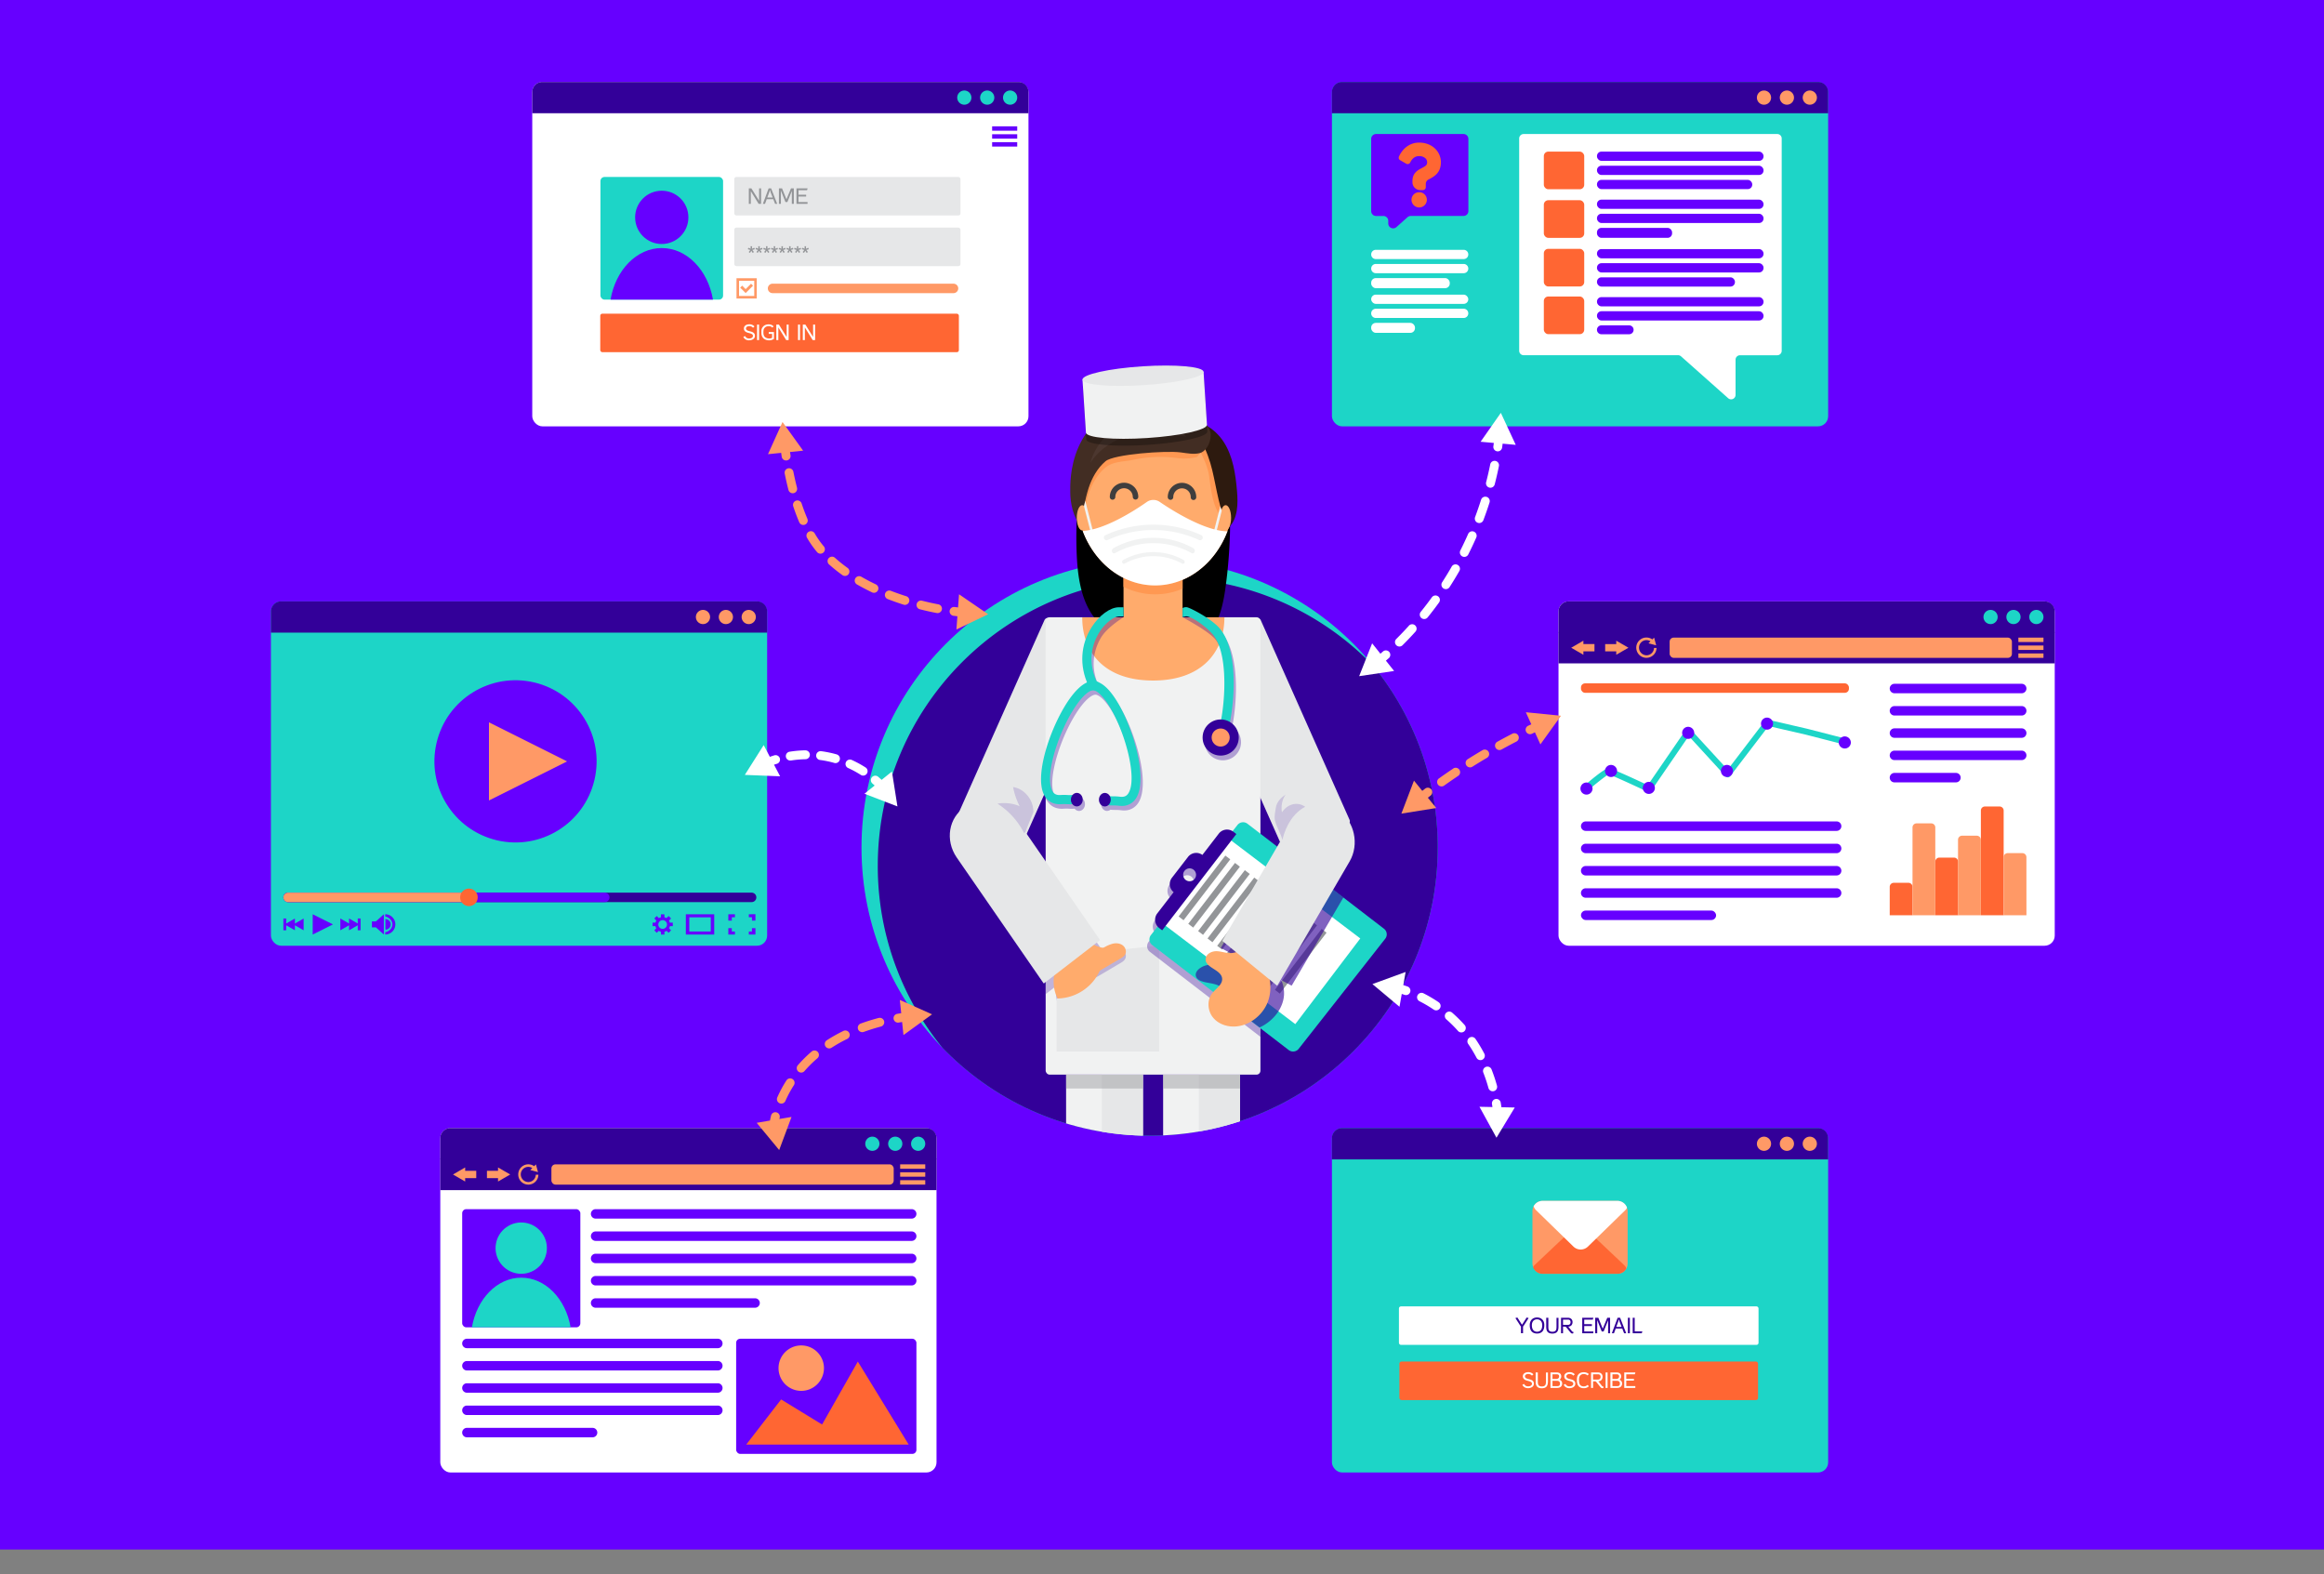 <svg xmlns="http://www.w3.org/2000/svg" xmlns:xlink="http://www.w3.org/1999/xlink" viewBox="0 0 2340 1584.97"><rect x="0" y="0" width="2340" height="1584.97" fill="#808080" stroke="none"/><defs><style>.cls-1{fill:none;}.cls-2{isolation:isolate;}.cls-3{fill:#60f;}.cls-4{fill:#fff;}.cls-15,.cls-17,.cls-18,.cls-19,.cls-20,.cls-5{fill:#309;}.cls-6{fill:#1dd5c7;}.cls-7{fill:#f96;}.cls-8{fill:#f63;}.cls-9{fill:#e6e7e8;}.cls-10{fill:#939598;}.cls-11{clip-path:url(#clip-path);}.cls-12{fill:#f1f2f2;}.cls-13{fill:#bcbec0;}.cls-14{opacity:0.44;}.cls-15{opacity:0.26;}.cls-15,.cls-17,.cls-18,.cls-19,.cls-20,.cls-26{mix-blend-mode:multiply;}.cls-16{fill:#ffab6c;}.cls-17{opacity:0.34;}.cls-18{opacity:0.62;}.cls-19{opacity:0.23;}.cls-20{opacity:0.16;}.cls-21{fill:#ff9852;}.cls-22{fill:#3f3e3e;}.cls-23{fill:#2d1a0f;}.cls-24{fill:#422d23;}.cls-25{fill:#4c372f;}.cls-26{opacity:0.3;}</style><clipPath id="clip-path" transform="translate(0.28 1.13)"><path class="cls-1" d="M1447.37,852.15c0-17.15,178.55-152.79,212.52-288.46,35-139.69-80.24-279.18-485.6-274.13C268,300.85,971.9,626,946.8,652.47a289.15,289.15,0,0,0-79.65,199.68c0,160.22,129.89,290.11,290.11,290.11S1447.37,1012.37,1447.37,852.15Z"/></clipPath></defs><g class="cls-2"><g id="OnlineMedicineConcept"><rect class="cls-3" width="2340" height="1560"/><rect class="cls-4" x="443.32" y="1135.75" width="499.64" height="346.69" rx="10.2"/><path class="cls-5" d="M932.48,1134.62H453.23a10.23,10.23,0,0,0-10.19,10.2v21.29H942.68v-21.29A10.23,10.23,0,0,0,932.48,1134.62Z" transform="translate(0.28 1.13)"/><path class="cls-6" d="M885.22,1150.36a7.14,7.14,0,1,1-7.14-7.13A7.14,7.14,0,0,1,885.22,1150.36Zm15.92-7.13a7.14,7.14,0,1,0,7.14,7.13A7.14,7.14,0,0,0,901.14,1143.23Zm23.06,0a7.14,7.14,0,1,0,7.14,7.13A7.14,7.14,0,0,0,924.2,1143.23Z" transform="translate(0.28 1.13)"/><rect class="cls-5" x="443.32" y="1166.69" width="499.64" height="31.49"/><path class="cls-7" d="M539.19,1181.55a7.59,7.59,0,0,1-7.55,7.36,7.72,7.72,0,0,1-7.55-7.73,7.53,7.53,0,0,1,11.58-6.36l-2,2,7.75,2.08-2.08-7.76-1.79,1.8a10.13,10.13,0,0,0-16,8.29,10.13,10.13,0,0,0,20.26.28Z" transform="translate(0.28 1.13)"/><polygon class="cls-7" points="456.1 1182.43 468.37 1189.51 468.37 1186.11 479.53 1186.11 479.53 1178.75 468.37 1178.75 468.37 1175.35 456.1 1182.43"/><polygon class="cls-7" points="513.73 1182.43 501.46 1175.35 501.46 1178.75 490.3 1178.75 490.3 1186.11 501.46 1186.11 501.46 1189.51 513.73 1182.43"/><rect class="cls-7" x="555.21" y="1172.23" width="344.64" height="20.39" rx="4.08"/><rect class="cls-7" x="906.36" y="1172.23" width="25.26" height="4.44"/><rect class="cls-7" x="906.36" y="1180.21" width="25.26" height="4.44"/><rect class="cls-7" x="906.36" y="1188.18" width="25.26" height="4.44"/><path class="cls-3" d="M917.7,1225.72H599.43a4.77,4.77,0,0,1-4.75-4.76h0a4.77,4.77,0,0,1,4.75-4.75H917.7a4.77,4.77,0,0,1,4.75,4.75h0A4.77,4.77,0,0,1,917.7,1225.72Z" transform="translate(0.28 1.13)"/><path class="cls-3" d="M917.7,1248.16H599.43a4.78,4.78,0,0,1-4.75-4.76h0a4.77,4.77,0,0,1,4.75-4.76H917.7a4.77,4.77,0,0,1,4.75,4.76h0A4.78,4.78,0,0,1,917.7,1248.16Z" transform="translate(0.28 1.13)"/><path class="cls-3" d="M917.7,1270.59H599.43a4.77,4.77,0,0,1-4.75-4.76h0a4.77,4.77,0,0,1,4.75-4.76H917.7a4.77,4.77,0,0,1,4.75,4.76h0A4.77,4.77,0,0,1,917.7,1270.59Z" transform="translate(0.28 1.13)"/><path class="cls-3" d="M917.7,1293H599.43a4.77,4.77,0,0,1-4.75-4.76h0a4.78,4.78,0,0,1,4.75-4.76H917.7a4.78,4.78,0,0,1,4.75,4.76h0A4.77,4.77,0,0,1,917.7,1293Z" transform="translate(0.28 1.13)"/><path class="cls-3" d="M760,1315.45H599.43a4.77,4.77,0,0,1-4.75-4.75h0a4.77,4.77,0,0,1,4.75-4.76H760a4.77,4.77,0,0,1,4.75,4.76h0A4.77,4.77,0,0,1,760,1315.45Z" transform="translate(0.28 1.13)"/><path class="cls-3" d="M722.49,1356.18H469.84a4.77,4.77,0,0,1-4.75-4.76h0a4.77,4.77,0,0,1,4.75-4.76H722.49a4.77,4.77,0,0,1,4.76,4.76h0A4.77,4.77,0,0,1,722.49,1356.18Z" transform="translate(0.28 1.13)"/><path class="cls-3" d="M722.49,1378.61H469.84a4.77,4.77,0,0,1-4.75-4.76h0a4.78,4.78,0,0,1,4.75-4.76H722.49a4.78,4.78,0,0,1,4.76,4.76h0A4.77,4.77,0,0,1,722.49,1378.61Z" transform="translate(0.28 1.13)"/><path class="cls-3" d="M722.49,1401H469.84a4.77,4.77,0,0,1-4.75-4.75h0a4.77,4.77,0,0,1,4.75-4.76H722.49a4.77,4.77,0,0,1,4.76,4.76h0A4.77,4.77,0,0,1,722.49,1401Z" transform="translate(0.28 1.13)"/><path class="cls-3" d="M722.49,1423.48H469.84a4.77,4.77,0,0,1-4.75-4.76h0a4.77,4.77,0,0,1,4.75-4.76H722.49a4.77,4.77,0,0,1,4.76,4.76h0A4.77,4.77,0,0,1,722.49,1423.48Z" transform="translate(0.28 1.13)"/><path class="cls-3" d="M596.38,1445.91H469.84a4.77,4.77,0,0,1-4.75-4.76h0a4.77,4.77,0,0,1,4.75-4.76H596.38a4.77,4.77,0,0,1,4.76,4.76h0A4.77,4.77,0,0,1,596.38,1445.91Z" transform="translate(0.28 1.13)"/><rect class="cls-3" x="465.37" y="1217.34" width="118.97" height="118.97" rx="4.08"/><path class="cls-6" d="M475.28,1335.18h98.58c.14,0,.27,0,.4,0-4.88-28.58-25.26-50-49.69-50s-44.8,21.45-49.68,50C475,1335.14,475.15,1335.18,475.28,1335.18Z" transform="translate(0.28 1.13)"/><circle class="cls-6" cx="524.57" cy="1255.39" r="25.84" transform="translate(-634.74 544.82) rotate(-35.78)"/><rect class="cls-3" x="741.22" y="1347.8" width="181.51" height="115.94" rx="4.08"/><polygon class="cls-8" points="751.36 1454.34 786.5 1408.91 827.75 1434.15 863.73 1370.78 914.93 1454.34 751.36 1454.34"/><path class="cls-7" d="M829.35,1376.27a22.87,22.87,0,1,1-22.87-22.87A22.87,22.87,0,0,1,829.35,1376.27Z" transform="translate(0.28 1.13)"/><rect class="cls-4" x="1569.24" y="605.44" width="499.64" height="346.69" rx="10.2"/><path class="cls-5" d="M2058.4,604.31H1579.16A10.22,10.22,0,0,0,1569,614.5v21.29H2068.6V614.5A10.22,10.22,0,0,0,2058.4,604.31Z" transform="translate(0.28 1.13)"/><path class="cls-6" d="M2011.14,620.05a7.14,7.14,0,1,1-7.14-7.14A7.14,7.14,0,0,1,2011.14,620.05Zm15.92-7.14a7.14,7.14,0,1,0,7.14,7.14A7.14,7.14,0,0,0,2027.06,612.91Zm23.06,0a7.14,7.14,0,1,0,7.14,7.14A7.14,7.14,0,0,0,2050.12,612.91Z" transform="translate(0.28 1.13)"/><rect class="cls-5" x="1569.24" y="636.37" width="499.64" height="31.49"/><path class="cls-7" d="M1665.11,651.23a7.6,7.6,0,0,1-7.55,7.37,7.72,7.72,0,0,1-7.55-7.73,7.56,7.56,0,0,1,7.55-7.55,7.48,7.48,0,0,1,4,1.19l-2,2,7.75,2.07-2.08-7.75-1.79,1.79a10.22,10.22,0,1,0,4.25,8.57Z" transform="translate(0.28 1.13)"/><polygon class="cls-7" points="1582.02 652.12 1594.29 659.2 1594.29 655.79 1605.45 655.79 1605.45 648.43 1594.29 648.43 1594.29 645.03 1582.02 652.12"/><polygon class="cls-7" points="1639.65 652.11 1627.38 645.03 1627.38 648.44 1616.22 648.44 1616.22 655.79 1627.38 655.79 1627.38 659.2 1639.65 652.11"/><rect class="cls-7" x="1681.13" y="641.92" width="344.64" height="20.39" rx="4.08"/><rect class="cls-7" x="2032.28" y="641.92" width="25.26" height="4.44"/><rect class="cls-7" x="2032.28" y="649.89" width="25.26" height="4.44"/><rect class="cls-7" x="2032.28" y="657.87" width="25.26" height="4.44"/><rect class="cls-8" x="1591.86" y="687.98" width="269.8" height="9.52" rx="4.08"/><path class="cls-6" d="M1659.86,796.3a2.89,2.89,0,0,1-1.25-.28c-14.22-6.75-35.19-16.37-39.18-17.49-2.8,1.29-13.33,9.66-21.94,17.05a2.92,2.92,0,0,1-4.2-.38,3.12,3.12,0,0,1,.37-4.31c21.59-18.55,24.54-18.55,25.65-18.55,2.87,0,22.59,9,39.54,17l38.47-56a2.94,2.94,0,0,1,4.61-.34l37.35,40.75,37.6-49.21a2.92,2.92,0,0,1,3-1.09l39.73,9.17,39.8,10.22a3.06,3.06,0,0,1,2.17,3.71,3,3,0,0,1-3.62,2.22l-39.73-10.2-37.82-8.73-38.57,50.48a3,3,0,0,1-2.22,1.17,2.93,2.93,0,0,1-2.3-1l-37.23-40.61L1662.29,795A2.94,2.94,0,0,1,1659.86,796.3Z" transform="translate(0.28 1.13)"/><path class="cls-3" d="M1603.22,793a6.09,6.09,0,1,1-6.08-6.32A6.2,6.2,0,0,1,1603.22,793Z" transform="translate(0.28 1.13)"/><path class="cls-3" d="M1627.94,775.27a6.09,6.09,0,1,1-6.09-6.32A6.21,6.21,0,0,1,1627.94,775.27Z" transform="translate(0.28 1.13)"/><path class="cls-3" d="M1666,792.33a6.08,6.08,0,1,1-6.08-6.32A6.2,6.2,0,0,1,1666,792.33Z" transform="translate(0.28 1.13)"/><path class="cls-3" d="M1705.6,736.91a6.08,6.08,0,1,1-6.08-6.32A6.2,6.2,0,0,1,1705.6,736.91Z" transform="translate(0.28 1.13)"/><path class="cls-3" d="M1744.65,775.27a6.08,6.08,0,1,1-6.08-6.32A6.2,6.2,0,0,1,1744.65,775.27Z" transform="translate(0.28 1.13)"/><path class="cls-3" d="M1785,727.64a6.08,6.08,0,1,1-6.08-6.33A6.2,6.2,0,0,1,1785,727.64Z" transform="translate(0.28 1.13)"/><path class="cls-3" d="M1863.31,746.57a6.09,6.09,0,1,1-6.08-6.32A6.2,6.2,0,0,1,1863.31,746.57Z" transform="translate(0.28 1.13)"/><path class="cls-3" d="M1849,835.38H1596.33a4.78,4.78,0,0,1-4.76-4.76h0a4.78,4.78,0,0,1,4.76-4.76H1849a4.78,4.78,0,0,1,4.76,4.76h0A4.78,4.78,0,0,1,1849,835.38Z" transform="translate(0.28 1.13)"/><path class="cls-3" d="M1849,857.81H1596.33a4.78,4.78,0,0,1-4.76-4.75h0a4.78,4.78,0,0,1,4.76-4.76H1849a4.78,4.78,0,0,1,4.76,4.76h0A4.78,4.78,0,0,1,1849,857.81Z" transform="translate(0.28 1.13)"/><path class="cls-3" d="M1849,880.25H1596.33a4.78,4.78,0,0,1-4.76-4.76h0a4.78,4.78,0,0,1,4.76-4.76H1849a4.78,4.78,0,0,1,4.76,4.76h0A4.78,4.78,0,0,1,1849,880.25Z" transform="translate(0.28 1.13)"/><path class="cls-3" d="M1849,902.68H1596.33a4.78,4.78,0,0,1-4.76-4.76h0a4.78,4.78,0,0,1,4.76-4.76H1849a4.78,4.78,0,0,1,4.76,4.76h0A4.78,4.78,0,0,1,1849,902.68Z" transform="translate(0.28 1.13)"/><rect class="cls-3" x="1591.86" y="916.73" width="136.05" height="9.52" rx="4.76"/><path class="cls-3" d="M2035.35,696.81H1907.21a4.77,4.77,0,0,1-4.75-4.76h0a4.77,4.77,0,0,1,4.75-4.76h128.14a4.77,4.77,0,0,1,4.76,4.76h0A4.77,4.77,0,0,1,2035.35,696.81Z" transform="translate(0.28 1.13)"/><path class="cls-3" d="M2035.35,719.24H1907.21a4.77,4.77,0,0,1-4.75-4.76h0a4.77,4.77,0,0,1,4.75-4.76h128.14a4.77,4.77,0,0,1,4.76,4.76h0A4.77,4.77,0,0,1,2035.35,719.24Z" transform="translate(0.28 1.13)"/><path class="cls-3" d="M2035.35,741.67H1907.21a4.77,4.77,0,0,1-4.75-4.76h0a4.78,4.78,0,0,1,4.75-4.76h128.14a4.78,4.78,0,0,1,4.76,4.76h0A4.77,4.77,0,0,1,2035.35,741.67Z" transform="translate(0.28 1.13)"/><path class="cls-3" d="M2035.35,764.1H1907.21a4.77,4.77,0,0,1-4.75-4.75h0a4.77,4.77,0,0,1,4.75-4.76h128.14a4.77,4.77,0,0,1,4.76,4.76h0A4.77,4.77,0,0,1,2035.35,764.1Z" transform="translate(0.28 1.13)"/><path class="cls-3" d="M1969.14,786.54h-61.93a4.77,4.77,0,0,1-4.75-4.76h0a4.77,4.77,0,0,1,4.75-4.76h61.93a4.77,4.77,0,0,1,4.75,4.76h0A4.77,4.77,0,0,1,1969.14,786.54Z" transform="translate(0.28 1.13)"/><path class="cls-8" d="M2017.17,920.35h-22.94V814.9a4.07,4.07,0,0,1,4.07-4.07h14.79a4.08,4.08,0,0,1,4.08,4.07Z" transform="translate(0.28 1.13)"/><path class="cls-8" d="M1925.4,920.35h-22.94V891.73a4.08,4.08,0,0,1,4.07-4.08h14.79a4.08,4.08,0,0,1,4.08,4.08Z" transform="translate(0.28 1.13)"/><path class="cls-8" d="M1971.28,920.35h-22.94v-54a4.08,4.08,0,0,1,4.08-4.08h14.78a4.08,4.08,0,0,1,4.08,4.08Z" transform="translate(0.28 1.13)"/><path class="cls-7" d="M1948.34,920.35H1925.4V831.9a4.08,4.08,0,0,1,4.08-4.08h14.78a4.08,4.08,0,0,1,4.08,4.08Z" transform="translate(0.28 1.13)"/><path class="cls-7" d="M1994.23,920.35h-23V844.29a4.08,4.08,0,0,1,4.08-4.07h14.79a4.08,4.08,0,0,1,4.08,4.07Z" transform="translate(0.28 1.13)"/><path class="cls-7" d="M2040.11,920.35h-22.94V861.84a4.07,4.07,0,0,1,4.08-4.07H2036a4.08,4.08,0,0,1,4.08,4.07Z" transform="translate(0.28 1.13)"/><rect class="cls-4" x="535.92" y="82.54" width="499.64" height="346.69" rx="10.2"/><path class="cls-5" d="M1025.07,81.4H545.83a10.23,10.23,0,0,0-10.2,10.2v21.29h499.64V91.6A10.23,10.23,0,0,0,1025.07,81.4Z" transform="translate(0.28 1.13)"/><path class="cls-6" d="M977.82,97.15A7.14,7.14,0,1,1,970.68,90,7.14,7.14,0,0,1,977.82,97.15ZM993.74,90a7.14,7.14,0,1,0,7.13,7.14A7.13,7.13,0,0,0,993.74,90Zm23.06,0a7.14,7.14,0,1,0,7.13,7.14A7.13,7.13,0,0,0,1016.8,90Z" transform="translate(0.28 1.13)"/><rect class="cls-3" x="998.96" y="127.17" width="25.26" height="4.44"/><rect class="cls-3" x="998.96" y="135.15" width="25.26" height="4.44"/><rect class="cls-3" x="998.96" y="143.12" width="25.26" height="4.44"/><rect class="cls-6" x="604.58" y="178.17" width="123.48" height="123.48" rx="4.08"/><path class="cls-3" d="M614.88,300.52H717.19c.14,0,.27,0,.41,0-5.06-29.66-26.21-51.92-51.57-51.92s-46.5,22.26-51.56,51.92C614.61,300.48,614.74,300.52,614.88,300.52Z" transform="translate(0.28 1.13)"/><circle class="cls-3" cx="666.03" cy="217.71" r="26.82" transform="translate(-18.38 69.9) rotate(-5.83)"/><rect class="cls-9" x="739.34" y="178.17" width="227.74" height="38.76" rx="2.04"/><rect class="cls-9" x="739.34" y="229.16" width="227.74" height="38.76" rx="2.04"/><path class="cls-10" d="M753.7,204.11V188.52h2.58L764.06,201V188.52h2v15.59h-2.47l-7.89-12.77v12.77Z" transform="translate(0.28 1.13)"/><path class="cls-10" d="M771.73,199.4,770,204.11h-2.16l5.81-15.59h2.51l6.11,15.59h-2.11l-1.82-4.71Zm.59-1.66h5.38l-2.13-5.49-.63-2.27-.6,2.27Z" transform="translate(0.28 1.13)"/><path class="cls-10" d="M784,204.11V188.52h3.16l4.42,11,4.58-11H799v15.59h-2v-13l-4.49,11.2h-1.93L786,190.81v13.3Z" transform="translate(0.28 1.13)"/><path class="cls-10" d="M812.83,204.11H801.68V188.52H812.9l-.59,1.84H803.7v4.57h7.72v1.84H803.7v5.5h9.13Z" transform="translate(0.28 1.13)"/><path class="cls-10" d="M757,246.76l-.18,2.55,2.38-1,.53,1.46-2.55.74,1.66,2.11-1.28.88-1.35-2.22-1.34,2.22-1.28-.88,1.66-2.11-2.56-.74.54-1.46,2.35,1-.15-2.55Z" transform="translate(0.28 1.13)"/><path class="cls-10" d="M764.78,246.76l-.18,2.55,2.38-1,.54,1.46-2.56.74,1.66,2.11-1.28.88L764,251.27l-1.34,2.22-1.28-.88L763,250.5l-2.56-.74.54-1.46,2.36,1-.16-2.55Z" transform="translate(0.28 1.13)"/><path class="cls-10" d="M772.54,246.76l-.18,2.55,2.38-1,.54,1.46-2.56.74,1.66,2.11-1.28.88-1.34-2.22-1.35,2.22-1.28-.88,1.66-2.11-2.56-.74.54-1.46,2.36,1-.16-2.55Z" transform="translate(0.28 1.13)"/><path class="cls-10" d="M780.3,246.76l-.18,2.55,2.38-1,.54,1.46-2.56.74,1.66,2.11-1.28.88-1.34-2.22-1.35,2.22-1.28-.88,1.66-2.11-2.55-.74.53-1.46,2.36,1-.16-2.55Z" transform="translate(0.28 1.13)"/><path class="cls-10" d="M788.06,246.76l-.18,2.55,2.38-1,.54,1.46-2.56.74,1.66,2.11-1.28.88-1.34-2.22-1.35,2.22-1.28-.88,1.66-2.11-2.55-.74.54-1.46,2.35,1-.16-2.55Z" transform="translate(0.28 1.13)"/><path class="cls-10" d="M795.83,246.76l-.18,2.55,2.37-1,.54,1.46-2.55.74,1.66,2.11-1.28.88L795,251.27l-1.34,2.22-1.28-.88,1.66-2.11-2.56-.74.54-1.46,2.35,1-.15-2.55Z" transform="translate(0.28 1.13)"/><path class="cls-10" d="M803.59,246.76l-.18,2.55,2.38-1,.53,1.46-2.55.74,1.66,2.11-1.28.88-1.35-2.22-1.34,2.22-1.28-.88,1.66-2.11-2.56-.74.54-1.46,2.35,1-.15-2.55Z" transform="translate(0.28 1.13)"/><path class="cls-10" d="M811.35,246.76l-.18,2.55,2.38-1,.54,1.46-2.56.74,1.66,2.11-1.28.88-1.35-2.22-1.34,2.22-1.28-.88,1.66-2.11-2.56-.74.54-1.46,2.36,1-.16-2.55Z" transform="translate(0.28 1.13)"/><rect class="cls-8" x="604.39" y="315.81" width="361.1" height="38.76" rx="2.04"/><path class="cls-4" d="M748.78,329.61a3.77,3.77,0,0,1,.49-2,4,4,0,0,1,1.29-1.31,5.69,5.69,0,0,1,1.81-.73,9.26,9.26,0,0,1,2-.22,7,7,0,0,1,2.75.56,6.41,6.41,0,0,1,2.25,1.64l-1.46,1.3a4.36,4.36,0,0,0-1.68-1.26,5.4,5.4,0,0,0-2.11-.4,5,5,0,0,0-1.14.13,3.69,3.69,0,0,0-1.06.43,2.53,2.53,0,0,0-.77.72,1.66,1.66,0,0,0-.3,1,2,2,0,0,0,.66,1.6,5,5,0,0,0,1.67.88c.67.22,1.39.42,2.16.59a11.34,11.34,0,0,1,2.17.76,4.65,4.65,0,0,1,1.67,1.33,3.78,3.78,0,0,1,.66,2.36,3.64,3.64,0,0,1-.56,2.07,4.66,4.66,0,0,1-1.43,1.4,6.63,6.63,0,0,1-1.94.78,8.84,8.84,0,0,1-2.06.25,6.42,6.42,0,0,1-3.36-.87,6.13,6.13,0,0,1-2.33-2.52l1.75-.92a4.72,4.72,0,0,0,1.66,1.87,4.27,4.27,0,0,0,2.31.6,8.37,8.37,0,0,0,1.26-.11,4.46,4.46,0,0,0,1.28-.41,2.72,2.72,0,0,0,1-.81,2.06,2.06,0,0,0,.4-1.32,1.79,1.79,0,0,0-.67-1.51,5.77,5.77,0,0,0-1.68-.87c-.67-.22-1.4-.43-2.18-.61a10.52,10.52,0,0,1-2.17-.78,4.75,4.75,0,0,1-1.69-1.34A3.69,3.69,0,0,1,748.78,329.61Z" transform="translate(0.28 1.13)"/><path class="cls-4" d="M764,325.66v15.59h-2V325.66Z" transform="translate(0.28 1.13)"/><path class="cls-4" d="M777.29,328.69a2.55,2.55,0,0,0-.68-.67,4.47,4.47,0,0,0-1.91-.71,6,6,0,0,0-1-.08,6.09,6.09,0,0,0-2.22.39,4.77,4.77,0,0,0-1.82,1.29,4,4,0,0,0-1.07,2,11.84,11.84,0,0,0-.21,2.3v.56a8.86,8.86,0,0,0,.27,2.26,5,5,0,0,0,1.13,2,3.57,3.57,0,0,0,1,.76,6.2,6.2,0,0,0,1.15.51,7.66,7.66,0,0,0,1.24.28,8.69,8.69,0,0,0,1.23.09,5.27,5.27,0,0,0,1.38-.21,12.14,12.14,0,0,0,1.34-.46v-4h-3.37v-1.88H779v7a13.45,13.45,0,0,1-2.3,1,7.89,7.89,0,0,1-2.48.4,10,10,0,0,1-1.63-.13,8.15,8.15,0,0,1-1.6-.4,7.84,7.84,0,0,1-1.49-.71,5,5,0,0,1-1.25-1,6.39,6.39,0,0,1-1.5-2.57,10.49,10.49,0,0,1-.38-2.95v-.51c0-.53,0-1,0-1.51a8.3,8.3,0,0,1,.21-1.4,6.1,6.1,0,0,1,.53-1.35,6.45,6.45,0,0,1,1-1.35,6.35,6.35,0,0,1,2.54-1.72,9.15,9.15,0,0,1,3-.5,7.9,7.9,0,0,1,2.7.47,5.53,5.53,0,0,1,2.3,1.66Z" transform="translate(0.28 1.13)"/><path class="cls-4" d="M781.38,341.25V325.66H784l7.79,12.52V325.66h2v15.59h-2.47l-7.9-12.77v12.77Z" transform="translate(0.28 1.13)"/><path class="cls-4" d="M805.22,325.66v15.59h-2V325.66Z" transform="translate(0.28 1.13)"/><path class="cls-4" d="M808.07,341.25V325.66h2.58l7.78,12.52V325.66h2v15.59H818l-7.9-12.77v12.77Z" transform="translate(0.28 1.13)"/><path class="cls-7" d="M741.29,279v20.4h20.4V279Zm17.85,17.85h-15.3v-15.3h15.3Zm-8.64-2.93L745,288.45l2-2,3.49,3.49,5.45-5.46,2,2-7.45,7.45h0Z" transform="translate(0.28 1.13)"/><path class="cls-7" d="M959.8,294H777.59a4.77,4.77,0,0,1-4.75-4.76h0a4.77,4.77,0,0,1,4.75-4.76H959.8a4.78,4.78,0,0,1,4.76,4.76h0A4.78,4.78,0,0,1,959.8,294Z" transform="translate(0.28 1.13)"/><rect class="cls-6" x="1341.1" y="1135.75" width="499.64" height="346.69" rx="10.2"/><path class="cls-5" d="M1830.26,1134.62H1351a10.23,10.23,0,0,0-10.2,10.2v21.29h499.64v-21.29A10.23,10.23,0,0,0,1830.26,1134.62Z" transform="translate(0.28 1.13)"/><path class="cls-7" d="M1783,1150.36a7.14,7.14,0,1,1-7.14-7.13A7.14,7.14,0,0,1,1783,1150.36Zm15.92-7.13a7.14,7.14,0,1,0,7.14,7.13A7.14,7.14,0,0,0,1798.92,1143.23Zm23.06,0a7.14,7.14,0,1,0,7.14,7.13A7.14,7.14,0,0,0,1822,1143.23Z" transform="translate(0.28 1.13)"/><rect class="cls-4" x="1408.57" y="1315.22" width="362.07" height="38.76" rx="2.04"/><path class="cls-5" d="M1538.85,1325.83l-5.16,8.05a.5.5,0,0,1-.44.23v7h-2.09v-7a.56.56,0,0,1-.45-.23l-5.16-8.05,2-.54,4.44,7h.45l4.42-7Z" transform="translate(0.28 1.13)"/><path class="cls-5" d="M1547.33,1341.42a8.06,8.06,0,0,1-3.34-.63,6,6,0,0,1-2.26-1.71,6.92,6.92,0,0,1-1.29-2.57,11.54,11.54,0,0,1-.42-3.16v-.61a8.4,8.4,0,0,1,.51-3,6.52,6.52,0,0,1,3.74-3.93,8.67,8.67,0,0,1,6.13,0,6.65,6.65,0,0,1,2.29,1.56,6.82,6.82,0,0,1,1.45,2.37,8.4,8.4,0,0,1,.51,3v.61a11.54,11.54,0,0,1-.42,3.16,7.23,7.23,0,0,1-1.29,2.57,6.1,6.1,0,0,1-2.26,1.71A8.11,8.11,0,0,1,1547.33,1341.42Zm0-14.29a5.24,5.24,0,0,0-2.22.45,4.79,4.79,0,0,0-1.62,1.21,5.28,5.28,0,0,0-1,1.8,6.6,6.6,0,0,0-.35,2.18v.52a9.49,9.49,0,0,0,.3,2.42,5.89,5.89,0,0,0,.93,2,4.45,4.45,0,0,0,1.61,1.37,4.93,4.93,0,0,0,2.32.51,5.48,5.48,0,0,0,2.39-.48,4.55,4.55,0,0,0,1.64-1.33,5.63,5.63,0,0,0,.93-2,10.25,10.25,0,0,0,.29-2.49v-.52a6.87,6.87,0,0,0-.35-2.18,5.28,5.28,0,0,0-1-1.8,4.77,4.77,0,0,0-1.64-1.21A5.19,5.19,0,0,0,1547.33,1327.13Z" transform="translate(0.28 1.13)"/><path class="cls-5" d="M1558.73,1325.56v9a15.22,15.22,0,0,0,.13,2.15,3.69,3.69,0,0,0,.58,1.58,2.66,2.66,0,0,0,1.24,1,5.59,5.59,0,0,0,2.15.34,5.25,5.25,0,0,0,2.11-.35,2.83,2.83,0,0,0,1.26-1,3.74,3.74,0,0,0,.59-1.59,13.28,13.28,0,0,0,.15-2.1v-9h2v8.88a13.52,13.52,0,0,1-.29,2.91,5.63,5.63,0,0,1-1,2.2,4.49,4.49,0,0,1-1.89,1.39,7.81,7.81,0,0,1-3,.48,8.24,8.24,0,0,1-3-.47,4.34,4.34,0,0,1-1.88-1.36,5.26,5.26,0,0,1-1-2.18,14,14,0,0,1-.28-3v-8.88Z" transform="translate(0.28 1.13)"/><path class="cls-5" d="M1576.7,1335.09a1.39,1.39,0,0,0-.63-.44,2.31,2.31,0,0,0-.76-.14h-1.8v6.64h-2v-15.59h7.09a5.35,5.35,0,0,1,1.82.3,4.11,4.11,0,0,1,1.42.88,3.91,3.91,0,0,1,.93,1.38,5.1,5.1,0,0,1-.79,5,4.5,4.5,0,0,1-3.18,1.34l3.61,4.53a1.72,1.72,0,0,0,.72.62,2.87,2.87,0,0,0,.79.1v1.41a2,2,0,0,1-.57.2,2.5,2.5,0,0,1-.55.07,1.76,1.76,0,0,1-1.18-.45,8.7,8.7,0,0,1-1-1Zm-3.19-2.4h4.71a3,3,0,0,0,2.16-.67,2.79,2.79,0,0,0,.69-2.08,2.51,2.51,0,0,0-.66-1.92,2.72,2.72,0,0,0-1.92-.62h-5Z" transform="translate(0.28 1.13)"/><path class="cls-5" d="M1604,1341.15h-11.15v-15.59h11.22l-.59,1.84h-8.61V1332h7.71v1.84h-7.71v5.49H1604Z" transform="translate(0.28 1.13)"/><path class="cls-5" d="M1605.9,1341.15v-15.59h3.17l4.42,11,4.57-11h2.83v15.59h-2v-13l-4.49,11.19h-1.93l-4.53-11.46v13.3Z" transform="translate(0.28 1.13)"/><path class="cls-5" d="M1626.54,1336.44l-1.73,4.71h-2.15l5.81-15.59H1631l6.11,15.59H1635l-1.82-4.71Zm.59-1.66h5.38l-2.13-5.49-.63-2.27-.61,2.27Z" transform="translate(0.28 1.13)"/><path class="cls-5" d="M1640.81,1325.56v15.59h-2v-15.59Z" transform="translate(0.28 1.13)"/><path class="cls-5" d="M1645.68,1325.56v13.75h7.69l-.56,1.84h-9.15v-15.59Z" transform="translate(0.28 1.13)"/><rect class="cls-8" x="1409.06" y="1370.77" width="361.1" height="38.76" rx="2.04"/><path class="cls-4" d="M1533.06,1384.57a3.67,3.67,0,0,1,.5-2,3.94,3.94,0,0,1,1.29-1.31,5.54,5.54,0,0,1,1.8-.73,9.34,9.34,0,0,1,2-.23,6.81,6.81,0,0,1,2.75.57,6.33,6.33,0,0,1,2.26,1.63l-1.46,1.3a4.37,4.37,0,0,0-1.69-1.25,5.35,5.35,0,0,0-2.1-.41,5.09,5.09,0,0,0-1.15.14,3.5,3.5,0,0,0-1,.42,2.84,2.84,0,0,0-.78.72,1.7,1.7,0,0,0-.3,1,2,2,0,0,0,.66,1.61,4.8,4.8,0,0,0,1.67.87c.68.22,1.4.42,2.17.6a10.59,10.59,0,0,1,2.16.75,4.49,4.49,0,0,1,1.67,1.34,4.3,4.3,0,0,1,.11,4.43,4.66,4.66,0,0,1-1.44,1.39,6.27,6.27,0,0,1-1.94.78,8.76,8.76,0,0,1-2,.25,6.55,6.55,0,0,1-3.37-.86,6.26,6.26,0,0,1-2.33-2.52l1.75-.92a4.87,4.87,0,0,0,1.66,1.87,4.36,4.36,0,0,0,2.31.59,7.35,7.35,0,0,0,1.27-.11,4.65,4.65,0,0,0,1.28-.4,2.9,2.9,0,0,0,1-.81,2.08,2.08,0,0,0,.41-1.32,1.84,1.84,0,0,0-.67-1.52,5.47,5.47,0,0,0-1.69-.86c-.67-.23-1.4-.43-2.17-.62a10.59,10.59,0,0,1-2.18-.77,4.83,4.83,0,0,1-1.68-1.35A3.63,3.63,0,0,1,1533.06,1384.57Z" transform="translate(0.28 1.13)"/><path class="cls-4" d="M1548.12,1380.62v9a15.22,15.22,0,0,0,.13,2.15,3.81,3.81,0,0,0,.57,1.58,2.77,2.77,0,0,0,1.25,1,5.78,5.78,0,0,0,2.15.33,5.25,5.25,0,0,0,2.11-.35,2.76,2.76,0,0,0,1.26-1,3.87,3.87,0,0,0,.59-1.59,13.28,13.28,0,0,0,.15-2.1v-9h2v8.88a12.89,12.89,0,0,1-.3,2.91,5.48,5.48,0,0,1-1,2.2,4.56,4.56,0,0,1-1.89,1.39,7.85,7.85,0,0,1-3,.48,8,8,0,0,1-3-.47,4.44,4.44,0,0,1-1.89-1.36,5.38,5.38,0,0,1-1-2.18,14,14,0,0,1-.28-3v-8.88Z" transform="translate(0.28 1.13)"/><path class="cls-4" d="M1570.15,1387.94a4.94,4.94,0,0,1,1.8,1.47,3.78,3.78,0,0,1,.69,2.36,4.51,4.51,0,0,1-.42,2,3.9,3.9,0,0,1-1.12,1.38,4.72,4.72,0,0,1-1.64.79,7.9,7.9,0,0,1-2,.24h-6.6v-15.59h6.26a6.8,6.8,0,0,1,1.79.23,3.89,3.89,0,0,1,1.44.71,3.44,3.44,0,0,1,1,1.26,4.29,4.29,0,0,1,.35,1.84,3.8,3.8,0,0,1-1.52,3.14Zm-3.5-.77a3.82,3.82,0,0,0,1.06-.15,3.17,3.17,0,0,0,.94-.46,2.3,2.3,0,0,0,.67-.78,2.44,2.44,0,0,0,.24-1.12,2,2,0,0,0-.64-1.74,2.91,2.91,0,0,0-1.71-.46h-4.31v4.71Zm-3.75,1.84v5.36h4.8a5.14,5.14,0,0,0,1.16-.11,2.07,2.07,0,0,0,.86-.4,1.81,1.81,0,0,0,.54-.81,4,4,0,0,0,.18-1.3,2.64,2.64,0,0,0-.76-2,3,3,0,0,0-2.11-.7Z" transform="translate(0.28 1.13)"/><path class="cls-4" d="M1574.74,1384.57a3.67,3.67,0,0,1,.5-2,3.94,3.94,0,0,1,1.29-1.31,5.54,5.54,0,0,1,1.8-.73,9.34,9.34,0,0,1,2-.23,6.81,6.81,0,0,1,2.75.57,6.29,6.29,0,0,1,2.25,1.63l-1.45,1.3a4.37,4.37,0,0,0-1.69-1.25,5.36,5.36,0,0,0-2.11-.41,5.07,5.07,0,0,0-1.14.14,3.5,3.5,0,0,0-1,.42,2.7,2.7,0,0,0-.78.72,1.7,1.7,0,0,0-.3,1,2,2,0,0,0,.66,1.61,4.8,4.8,0,0,0,1.67.87c.68.22,1.4.42,2.17.6a10.59,10.59,0,0,1,2.16.75,4.49,4.49,0,0,1,1.67,1.34,3.76,3.76,0,0,1,.67,2.36,3.72,3.72,0,0,1-.56,2.07,4.66,4.66,0,0,1-1.44,1.39,6.27,6.27,0,0,1-1.94.78,8.83,8.83,0,0,1-2.05.25,6.52,6.52,0,0,1-3.37-.86,6.26,6.26,0,0,1-2.33-2.52l1.75-.92a4.79,4.79,0,0,0,1.66,1.87,4.36,4.36,0,0,0,2.31.59,7.35,7.35,0,0,0,1.27-.11,4.48,4.48,0,0,0,1.27-.4,2.93,2.93,0,0,0,1-.81,2.08,2.08,0,0,0,.41-1.32,1.82,1.82,0,0,0-.68-1.52,5.52,5.52,0,0,0-1.68-.86c-.67-.23-1.4-.43-2.17-.62a10.59,10.59,0,0,1-2.18-.77,4.74,4.74,0,0,1-1.68-1.35A3.63,3.63,0,0,1,1574.74,1384.57Z" transform="translate(0.28 1.13)"/><path class="cls-4" d="M1589.74,1390.59a5.64,5.64,0,0,0,.65,2,3.8,3.8,0,0,0,1.48,1.47,5.29,5.29,0,0,0,2.66.56,5.15,5.15,0,0,0,1.94-.37,4.47,4.47,0,0,0,1.65-1.13l1.41,1.32a5.84,5.84,0,0,1-2.29,1.54,7.73,7.73,0,0,1-2.71.48,8,8,0,0,1-3.34-.61,5.69,5.69,0,0,1-2.17-1.7,6.77,6.77,0,0,1-1.17-2.56,13.46,13.46,0,0,1-.36-3.2v-.83a9.79,9.79,0,0,1,.43-3,6,6,0,0,1,1.32-2.27,5.66,5.66,0,0,1,2.19-1.42,8.88,8.88,0,0,1,3.1-.5,8.21,8.21,0,0,1,2.68.46,5.84,5.84,0,0,1,2.28,1.43l-1.37,1.37a4.25,4.25,0,0,0-1.65-1.07,5.63,5.63,0,0,0-1.94-.35,5.23,5.23,0,0,0-2.43.49,4.19,4.19,0,0,0-1.52,1.25,4.68,4.68,0,0,0-.77,1.75,9,9,0,0,0-.22,1.93v.74A16.74,16.74,0,0,0,1589.74,1390.59Z" transform="translate(0.28 1.13)"/><path class="cls-4" d="M1606.94,1390.16a1.41,1.41,0,0,0-.63-.45,2.32,2.32,0,0,0-.77-.14h-1.79v6.64h-2v-15.59h7.09a5.12,5.12,0,0,1,1.82.31,3.92,3.92,0,0,1,2.35,2.25,5.11,5.11,0,0,1-.79,5,4.49,4.49,0,0,1-3.18,1.33l3.61,4.53a1.72,1.72,0,0,0,.72.62,2.53,2.53,0,0,0,.79.1v1.41a2.33,2.33,0,0,1-.58.21,3.05,3.05,0,0,1-.55.06,1.75,1.75,0,0,1-1.17-.45,7.91,7.91,0,0,1-1-1Zm-3.19-2.4h4.71a3,3,0,0,0,2.15-.68,2.74,2.74,0,0,0,.7-2.08,2.51,2.51,0,0,0-.66-1.92,2.72,2.72,0,0,0-1.92-.62h-5Z" transform="translate(0.28 1.13)"/><path class="cls-4" d="M1618.38,1380.62v15.59h-2v-15.59Z" transform="translate(0.28 1.13)"/><path class="cls-4" d="M1630.49,1387.94a4.86,4.86,0,0,1,1.8,1.47,3.78,3.78,0,0,1,.69,2.36,4.51,4.51,0,0,1-.42,2,3.79,3.79,0,0,1-1.12,1.38,4.67,4.67,0,0,1-1.63.79,8,8,0,0,1-2,.24h-6.6v-15.59h6.26a6.88,6.88,0,0,1,1.8.23,3.92,3.92,0,0,1,1.43.71,3.47,3.47,0,0,1,1,1.26,4.45,4.45,0,0,1,.34,1.84,3.77,3.77,0,0,1-1.52,3.14Zm-3.5-.77a3.82,3.82,0,0,0,1.06-.15,3.23,3.23,0,0,0,1-.46,2.39,2.39,0,0,0,.66-.78,2.44,2.44,0,0,0,.25-1.12,2,2,0,0,0-.64-1.74,3,3,0,0,0-1.72-.46h-4.31v4.71Zm-3.75,1.84v5.36h4.8a5.08,5.08,0,0,0,1.16-.11,2,2,0,0,0,.86-.4,1.81,1.81,0,0,0,.54-.81,4,4,0,0,0,.18-1.3,2.61,2.61,0,0,0-.76-2,3,3,0,0,0-2.11-.7Z" transform="translate(0.28 1.13)"/><path class="cls-4" d="M1646.3,1396.21h-11.14v-15.59h11.21l-.58,1.84h-8.62V1387h7.72v1.84h-7.72v5.49h9.13Z" transform="translate(0.28 1.13)"/><rect class="cls-7" x="1542.99" y="1209" width="95.85" height="73.42" rx="10.2"/><path class="cls-8" d="M1552.91,1281.28h75.45a10.17,10.17,0,0,0,8.9-5.34,9.29,9.29,0,0,0-2.36-3.57l-37.69-35.59a10.72,10.72,0,0,0-14.49,0L1545,1272.37a9.44,9.44,0,0,0-1.61,2.05v.32A10.21,10.21,0,0,0,1552.91,1281.28Z" transform="translate(0.28 1.13)"/><path class="cls-4" d="M1628.36,1207.86h-75.45a10.2,10.2,0,0,0-9,5.47,9.58,9.58,0,0,0,2.44,3.89l37.69,36.71a10.47,10.47,0,0,0,14.49,0l37.69-36.71a10.06,10.06,0,0,0,1.61-2.12v-.7A10.22,10.22,0,0,0,1628.36,1207.86Z" transform="translate(0.28 1.13)"/><rect class="cls-6" x="272.78" y="605.44" width="499.64" height="346.69" rx="10.2"/><path class="cls-5" d="M761.94,604.31H282.7a10.22,10.22,0,0,0-10.2,10.19v21.29H772.14V614.5A10.22,10.22,0,0,0,761.94,604.31Z" transform="translate(0.28 1.13)"/><path class="cls-7" d="M714.68,620.05a7.14,7.14,0,1,1-7.13-7.14A7.14,7.14,0,0,1,714.68,620.05Zm15.93-7.14a7.14,7.14,0,1,0,7.13,7.14A7.14,7.14,0,0,0,730.61,612.91Zm23,0a7.14,7.14,0,1,0,7.14,7.14A7.14,7.14,0,0,0,753.66,612.91Z" transform="translate(0.28 1.13)"/><polygon class="cls-3" points="305.73 924.72 296.93 929.8 296.93 924.72 288.17 929.77 288.17 924.72 285.34 924.72 285.34 936.59 288.17 936.59 288.17 931.53 296.93 936.59 296.93 931.51 305.73 936.59 305.73 924.72"/><polygon class="cls-3" points="360.23 924.72 360.23 929.77 351.47 924.72 351.47 929.8 342.67 924.72 342.67 936.59 351.47 931.51 351.47 936.59 360.23 931.53 360.23 936.59 363.05 936.59 363.05 924.72 360.23 924.72"/><polygon class="cls-3" points="314.86 920.46 335.25 930.65 314.86 940.85 314.86 920.46"/><path class="cls-3" d="M378.21,926.52l8-7.2V939.7l-8-7.2h-4v-6Zm9.59-2.3v10.6a5.3,5.3,0,0,0,0-10.6Zm-.2-4.89v2.18c4.17,1,7.2,4.24,7.2,8s-3,7-7.2,8v2.18a10.19,10.19,0,1,0,0-20.38Z" transform="translate(0.28 1.13)"/><path class="cls-3" d="M690.28,919.32v20.39h28.59V919.32Zm25.09,17.34H693.78V922.37h21.59Z" transform="translate(0.28 1.13)"/><path class="cls-3" d="M733.08,919.32h6.64v3h-3.15v3.37h-3.49Zm23.78,17.34h-3.15v3.05h6.65v-6.42h-3.5Zm-3.15-17.34v3h3.15v3.37h3.5v-6.42Zm-17.14,14h-3.49v6.42h6.64v-3.05h-3.15Z" transform="translate(0.28 1.13)"/><path class="cls-3" d="M677.16,931.27v-3.51h-3a7.47,7.47,0,0,0-.88-2.07l2.14-2.14-2.49-2.48-2.15,2.16a7.19,7.19,0,0,0-2.06-.86v-3h-3.51v3a7.41,7.41,0,0,0-2.08.85L661,921.07l-2.48,2.48,2.09,2.09a7.43,7.43,0,0,0-.91,2.12h-2.92v3.51h2.85a7.72,7.72,0,0,0,.9,2.2l-2,2L661,938l2-2a7.52,7.52,0,0,0,2.22.93v2.81h3.51v-2.84a7.15,7.15,0,0,0,2.2-.93l2,2,2.49-2.48-2.07-2.06a7.38,7.38,0,0,0,.88-2.15ZM666.93,934a4.37,4.37,0,1,1,4.37-4.37A4.37,4.37,0,0,1,666.93,934Z" transform="translate(0.28 1.13)"/><path class="cls-5" d="M756.51,907.09H289.82a4.77,4.77,0,0,1-4.76-4.76h0a4.77,4.77,0,0,1,4.76-4.76H756.51a4.77,4.77,0,0,1,4.76,4.76h0A4.77,4.77,0,0,1,756.51,907.09Z" transform="translate(0.28 1.13)"/><path class="cls-3" d="M608.61,907.09H289.82a4.77,4.77,0,0,1-4.76-4.76h0a4.77,4.77,0,0,1,4.76-4.76H608.61a4.77,4.77,0,0,1,4.76,4.76h0A4.77,4.77,0,0,1,608.61,907.09Z" transform="translate(0.28 1.13)"/><path class="cls-7" d="M472.65,907.09H289.82a4.77,4.77,0,0,1-4.76-4.76h0a4.77,4.77,0,0,1,4.76-4.76H472.65a4.77,4.77,0,0,1,4.76,4.76h0A4.77,4.77,0,0,1,472.65,907.09Z" transform="translate(0.28 1.13)"/><circle class="cls-8" cx="471.9" cy="902.33" r="8.84" transform="translate(-514.43 1155.42) rotate(-76.72)"/><circle class="cls-3" cx="518.8" cy="765.41" r="81.65" transform="translate(-345.05 1095.61) rotate(-76.72)"/><polygon class="cls-7" points="492.33 727.23 570.98 766.55 492.33 805.87 492.33 727.23"/><g class="cls-11"><circle class="cls-6" cx="1157.54" cy="853.28" r="290.11"/><path class="cls-5" d="M1447.37,852.15a288.88,288.88,0,0,0-65.2-183.24,289.23,289.23,0,0,0-208.52-88.44c-160.23,0-290.11,129.89-290.11,290.11a288.9,288.9,0,0,0,65.2,183.24,289.21,289.21,0,0,0,208.52,88.44C1317.48,1142.26,1447.37,1012.37,1447.37,852.15Z" transform="translate(0.28 1.13)"/><polygon class="cls-4" points="1345.27 339.61 1345.27 339.61 1345.27 339.61 1345.27 339.61 1345.27 339.61"/><rect class="cls-12" x="1171.14" y="1081.92" width="77.4" height="482.28"/><rect class="cls-9" x="1207.14" y="1081.92" width="41.4" height="482.28"/><path class="cls-13" d="M1209.56,1535.09a45.55,45.55,0,0,0-45.55,45.55c0,1.08.09,2.14.16,3.2H1255c.07-1.06.16-2.12.16-3.2A45.55,45.55,0,0,0,1209.56,1535.09Z" transform="translate(0.28 1.13)"/><path class="cls-9" d="M1210.51,1555.05c0,3.59-6,6.5-13.28,6.5s-13.29-2.91-13.29-6.5,6-6.5,13.29-6.5S1210.51,1551.46,1210.51,1555.05Z" transform="translate(0.28 1.13)"/><rect class="cls-12" x="1073.43" y="1081.92" width="77.4" height="482.28"/><rect class="cls-9" x="1109.43" y="1081.92" width="41.4" height="482.28"/><path class="cls-13" d="M1111.85,1535.09a45.55,45.55,0,0,0-45.55,45.55c0,1.08.09,2.14.16,3.2h90.78c.07-1.06.16-2.12.16-3.2A45.55,45.55,0,0,0,1111.85,1535.09Z" transform="translate(0.28 1.13)"/><path class="cls-9" d="M1112.8,1555.05c0,3.59-6,6.5-13.28,6.5s-13.29-2.91-13.29-6.5,6-6.5,13.29-6.5S1112.8,1551.46,1112.8,1555.05Z" transform="translate(0.28 1.13)"/><g class="cls-14"><polygon class="cls-10" points="1248.54 1095.88 1248.54 1081.92 1207.14 1081.92 1171.14 1081.92 1171.14 1095.88 1248.54 1095.88"/><polygon class="cls-10" points="1150.83 1095.88 1150.83 1081.92 1109.43 1081.92 1073.43 1081.92 1073.43 1095.88 1150.83 1095.88"/></g><rect class="cls-9" x="1166.58" y="702.05" width="227.93" height="73.02" rx="4" transform="translate(1435.16 -730.49) rotate(66.02)"/><path class="cls-9" d="M1029.07,848.27l87.24-196.11a4,4,0,0,0-2-5.28l-57.67-25.66a4,4,0,0,0-5.28,2L964.09,819.36a4,4,0,0,0,2,5.28l57.67,25.66A4,4,0,0,0,1029.07,848.27Z" transform="translate(0.28 1.13)"/><rect class="cls-12" x="1052.86" y="621.46" width="216.25" height="460.46" rx="4"/><path class="cls-15" d="M1124.3,964.08c-4.79-.86-9.77.11-14.49-1.1a36.35,36.35,0,0,1-6.27-2.52l6.13-4.72-57.09-82.62V998.81l.44.57,10.29-7.93a40,40,0,0,0,0,11.76c2.31,15,13.93,28.35,28.3,31.54,8,1.79,17,.34,23.17-5.16s8.88-15.37,5.17-23c-2.69-5.55-8.52-10.7-6.77-16.59,2.65-8.93,19.29-6.87,20.38-16.16C1134.18,968.86,1129.1,964.94,1124.3,964.08Z" transform="translate(0.28 1.13)"/><path class="cls-16" d="M1095.68,947.92c-6.43-1.54-13.13,1.18-18.43,5.16A42.76,42.76,0,0,0,1061,992.79c2.31,15,13.94,28.35,28.31,31.54,8,1.79,17,.34,23.17-5.16s8.88-15.37,5.17-23c-2.7-5.55-8.53-10.7-6.78-16.59,2.66-8.93,19.3-6.87,20.39-16.17.59-5-4.5-8.89-9.29-9.75s-9.77.1-14.5-1.1C1103.41,951.51,1099.79,948.89,1095.68,947.92Z" transform="translate(0.28 1.13)"/><path class="cls-9" d="M1023.25,823.58l84.11,121.74L1050.71,989c-.32-.44-.67-.85-1-1.3L963,862.14c-11.92-17.36-8.13-40.23,8.44-50.84h0C988,800.7,1011.32,806.23,1023.25,823.58Z" transform="translate(0.28 1.13)"/><path class="cls-9" d="M1115.23,956.27c.2,1.79-3.78-1.85-3.78,0a47.87,47.87,0,0,1-47.87,47.87v53.33h103.3V950.81Z" transform="translate(0.28 1.13)"/><path class="cls-17" d="M1268.83,846.93l-15.43-11.86a7.19,7.19,0,0,0-10,1.24l-5,6.37a10.43,10.43,0,0,0-13.85,2.39l-16.5,21.42a10.46,10.46,0,0,0-14.46,2l-16.21,21a10.46,10.46,0,0,0,1.74,14.5l-16.5,21.42a10.47,10.47,0,0,0,.34,13.14l-6.68,8.5a7.16,7.16,0,0,0,1.26,10.09l111.27,85.54Zm-68.47,43.55a6.5,6.5,0,1,1-1.18-9.11A6.48,6.48,0,0,1,1200.36,890.48Z" transform="translate(0.28 1.13)"/><path class="cls-6" d="M1394.46,944l-87.12,110.8a7.2,7.2,0,0,1-10,1.25L1159.87,950.3a7.15,7.15,0,0,1-1.27-10.09l87.12-110.81a7.21,7.21,0,0,1,10-1.25l137.48,105.71A7.15,7.15,0,0,1,1394.46,944Z" transform="translate(0.28 1.13)"/><rect class="cls-4" x="1185.96" y="882.02" width="167.62" height="108.27" transform="translate(824.48 -576.04) rotate(37.19)"/><rect class="cls-10" x="1209.45" y="854.12" width="6.24" height="77.27" transform="translate(794.22 -552.52) rotate(37.5)"/><rect class="cls-10" x="1219.15" y="861.5" width="6.24" height="77.27" transform="translate(800.71 -556.89) rotate(37.5)"/><rect class="cls-10" x="1228.84" y="868.88" width="6.24" height="77.27" transform="translate(807.19 -561.26) rotate(37.49)"/><rect class="cls-10" x="1238.54" y="876.26" width="6.24" height="77.27" transform="translate(813.72 -565.65) rotate(37.5)"/><rect class="cls-10" x="1248.23" y="883.65" width="6.24" height="77.27" transform="translate(820.24 -570.03) rotate(37.5)"/><rect class="cls-10" x="1257.92" y="891.03" width="6.24" height="77.27" transform="translate(826.68 -574.39) rotate(37.49)"/><rect class="cls-10" x="1267.62" y="898.41" width="6.24" height="77.27" transform="translate(833.18 -578.77) rotate(37.49)"/><rect class="cls-10" x="1277.31" y="905.79" width="6.24" height="77.27" transform="translate(839.67 -583.14) rotate(37.49)"/><rect class="cls-10" x="1287.01" y="913.17" width="6.24" height="77.27" transform="translate(846.17 -587.52) rotate(37.49)"/><rect class="cls-10" x="1296.7" y="920.56" width="6.24" height="77.27" transform="translate(852.75 -591.92) rotate(37.5)"/><rect class="cls-10" x="1306.4" y="927.94" width="6.24" height="77.27" transform="translate(859.19 -596.28) rotate(37.5)"/><path class="cls-5" d="M1226.88,838.16l-16.5,21.42a10.46,10.46,0,0,0-14.46,2l-16.22,21a10.47,10.47,0,0,0,1.74,14.5l-16.5,21.41a10.48,10.48,0,0,0,1.9,14.64l3.06,2.35,29.23-37.94,16.21-21.05,29.23-37.95-3.06-2.35A10.46,10.46,0,0,0,1226.88,838.16Zm-24.21,45.41a6.5,6.5,0,1,1-1.18-9.11A6.5,6.5,0,0,1,1202.67,883.57Z" transform="translate(0.28 1.13)"/><path class="cls-18" d="M1287.83,852.85l-58.89,100.39,16,8.52c-4.75,1.55-8.77,4.5-13.52,6-5.58,1.83-11.74,1.56-17.45,3.05s-11.41,6-10.1,10.81c2.42,9,22.36,4.67,26.63,13.06,1.48,2.89.41,5.86-1.31,8.87l38.72,29.77c13.94-6.38,23.74-19.27,24.64-32.48a32.75,32.75,0,0,0-2.74-15.2l10.41,5.55c.29-.46.62-.89.89-1.36l51.26-87.41Z" transform="translate(0.28 1.13)"/><path class="cls-16" d="M1251.7,956.27c6.6-.16,12.59,3.89,17,8.88a42.78,42.78,0,0,1,7.63,42.21c-5.38,14.21-19.52,24.83-34.24,25-8.24.08-16.68-3.19-21.6-9.86s-5.49-16.87-.28-23.57c3.79-4.87,10.56-8.7,10.07-14.83-.74-9.28-17.45-10.72-16.59-20,.46-5,6.25-7.77,11.11-7.61s9.55,2.13,14.42,1.93C1243.39,958.18,1247.47,956.37,1251.7,956.27Z" transform="translate(0.28 1.13)"/><path class="cls-9" d="M1300.43,825.93l-70,120.21,55.23,45.17c.27-.43.57-.84.83-1.29l72.17-123.95c9.92-17.14,4.94-40.2-11.07-51.24h0C1331.57,803.8,1310.35,808.79,1300.43,825.93Z" transform="translate(0.28 1.13)"/><path class="cls-19" d="M1130,955.08c-2.81-2-6.6-2.3-10-1.5a33.13,33.13,0,0,0-8.67,3.81,47.67,47.67,0,0,1-8.07,25.57l.51-.29,23.85-14.07c1.93-1.14,4-2.37,5-4.35C1134.29,961.18,1132.85,957.11,1130,955.08Z" transform="translate(0.28 1.13)"/><path class="cls-16" d="M1130,950.47c-2.81-2-6.6-2.3-10-1.5a36.86,36.86,0,0,0-9.46,4.25l-13.33,24.12a2.75,2.75,0,0,0,2.91,2.12,8,8,0,0,0,3.65-1.4L1127.68,964c1.93-1.13,4-2.37,5-4.35C1134.29,956.57,1132.85,952.5,1130,950.47Z" transform="translate(0.28 1.13)"/><path class="cls-20" d="M1039.55,810.34c-2.37-9.91-10.55-17.8-19.76-19.05a72.66,72.66,0,0,0,6.56,19.22,40.06,40.06,0,0,0-22.3-2.55,75.25,75.25,0,0,1,26.83,29.71c.44-.37.83-.81,1.24-1.21l8.09-20.07A26.64,26.64,0,0,0,1039.55,810.34Z" transform="translate(0.28 1.13)"/><path class="cls-20" d="M1294.22,798.76c-4.31,3-9,7.06-9.91,13.47-.58,4-1.81,8.95-.82,12.77,1.76,6.82,5.75,12.72,7.51,19.54,3.18-15.1,12-27.89,22.91-33.4-7.52-5.52-17.8-3.08-23.44,5.57C1289.34,810.4,1290.81,803.36,1294.22,798.76Z" transform="translate(0.28 1.13)"/><path d="M1090.51,463.41A414.43,414.43,0,0,0,1083.9,558c1.11,24.79,5.46,51.57,23,68.56,15.5,15,37.9,19.07,58.92,22.44,12.76,2.05,26.36,4,38.18-1.39,19.5-8.9,26.32-33.57,29.4-55.34a500.14,500.14,0,0,0,4.17-97.76c-.93-16.9-3.43-35.3-15.37-46.91-16-15.6-41.44-12.25-63.08-7.87-15.62,3.16-31.5,6.41-45.61,14S1093.52,447.27,1090.51,463.41Z" transform="translate(0.28 1.13)"/><path class="cls-16" d="M1190.43,580.06a73,73,0,0,1-59.45,0v40.33H1089.4c0,35.13,22.22,63.62,71.31,63.62s71.84-28.56,71.84-63.7l-42.12.08Z" transform="translate(0.28 1.13)"/><path class="cls-21" d="M1162.81,597.22a70.46,70.46,0,0,0,27.62-5.66v-11.5a73,73,0,0,1-59.45,0v9.56A70.74,70.74,0,0,0,1162.81,597.22Z" transform="translate(0.28 1.13)"/><ellipse class="cls-16" cx="1163.09" cy="498.87" rx="79.3" ry="90.51"/><path class="cls-22" d="M1119.26,501.9a2.77,2.77,0,0,1-2.09-2.69,14.34,14.34,0,0,1,28.68,0,2.78,2.78,0,0,1-5.55,0,8.8,8.8,0,0,0-8.78-8.8,8.79,8.79,0,0,0-8.8,8.78,2.77,2.77,0,0,1-2.78,2.77A2.59,2.59,0,0,1,1119.26,501.9Z" transform="translate(0.28 1.13)"/><path class="cls-22" d="M1177.61,502a2.79,2.79,0,0,1-2.09-2.69,14.34,14.34,0,1,1,28.68,0,2.78,2.78,0,1,1-5.55,0,8.79,8.79,0,1,0-17.58,0,2.76,2.76,0,0,1-2.77,2.77A3.1,3.1,0,0,1,1177.61,502Z" transform="translate(0.28 1.13)"/><path class="cls-4" d="M1184.25,537.3a22.45,22.45,0,1,1-44.9,0Z" transform="translate(0.28 1.13)"/><path class="cls-21" d="M1223.27,443.78a49,49,0,0,0-10.7-8.92,45.07,45.07,0,0,0-8.67-9.15,64.63,64.63,0,0,0-38.35-18.33c-1.5-.1-3-.16-4.52-.16-42.82,0-77.53,40.52-77.53,90.51a103.86,103.86,0,0,0,5,32.14c1.55-10.4,4.14-23.72,7-32.59,3.29-10.32,8.62-20.2,16.72-27.2s18.63-6.16,29.09-8.39a127.37,127.37,0,0,1,43.92-1.62,55.15,55.15,0,0,0,19-.92c1.76-.39,3-3.79,4.58-4.49,3.8,7.73,7.47,16,8.5,24.55,5,41.56,11.32,33.91,19.56,50.9,4.22-11.16,1.71-19.4,1.71-32.38A100.4,100.4,0,0,0,1223.27,443.78Z" transform="translate(0.28 1.13)"/><path class="cls-23" d="M1189,422.86c17.72,9.51,26.58,29.89,31.33,49.44s6.81,40.18,16.48,57.81c9.46-9.16,9.54-24.09,8.42-37.2-1.46-17-4.07-34.46-13.2-48.84S1205.67,419.22,1189,422.86Z" transform="translate(0.28 1.13)"/><path class="cls-24" d="M1206.67,418.8c-14.33-13.84-35.32-21.31-54.92-17.74-77.34,14.08-74.41,83-74.4,93.39s3,26.25,10.63,33.31c1.41-10.76,4.45-27.08,7.82-37.39s8.82-20.2,17.11-27.2,60.71-10.84,75.64-8.84c6.28.85,12.69,2.14,18.88.79s11.23-9.57,11.37-18.37S1206.67,418.8,1206.67,418.8Z" transform="translate(0.28 1.13)"/><path class="cls-16" d="M1239.29,520.19c0,7-2.46,12.73-5.49,12.73s-5.48-5.7-5.48-12.73,2.45-12.73,5.48-12.73S1239.29,513.16,1239.29,520.19Z" transform="translate(0.28 1.13)"/><path class="cls-16" d="M1094.89,520.19c0,7-2.46,12.73-5.49,12.73s-5.48-5.7-5.48-12.73,2.45-12.73,5.48-12.73S1094.89,513.16,1094.89,520.19Z" transform="translate(0.28 1.13)"/><path class="cls-25" d="M1147.18,435.28c15.64-2,31.45.64,47,3.24a58.1,58.1,0,0,0-96.66,26.54C1108.26,448.26,1127.4,437.77,1147.18,435.28Z" transform="translate(0.28 1.13)"/><path class="cls-26" d="M1211.9,380.1c-.34-5.24-27.9-7.71-61.56-5.53S1089.66,382.78,1090,388l3.46,53.23c.34,5.24,27.9,7.71,61.56,5.53s60.68-8.21,60.34-13.44Z" transform="translate(0.28 1.13)"/><path class="cls-12" d="M1089.66,381.11l3.45,53.23c.34,5.24,27.91,7.71,61.57,5.52s60.67-8.2,60.33-13.44l-3.45-53.23Z" transform="translate(0.28 1.13)"/><path class="cls-9" d="M1211.56,373.19c.34,5.24-26.68,11.26-60.34,13.44s-61.22-.28-61.56-5.52,26.67-11.25,60.33-13.44S1211.22,368,1211.56,373.19Z" transform="translate(0.28 1.13)"/><path class="cls-17" d="M1124.05,705.28c17.66,25.65,34.56,81.35,22,101.54a16.5,16.5,0,0,1-14.63,8,22.43,22.43,0,0,1-3.22-.24,42.79,42.79,0,0,0-5.19-.28c-1.69,0-3.43-.05-5.23-.24a5.37,5.37,0,0,1-3.53,1.23c-3.29-.09-5.87-3.2-5.77-7s2.86-6.72,6.14-6.63a5.82,5.82,0,0,1,4.9,3.24c1.16.08,2.36.12,3.61.14a50.25,50.25,0,0,1,6.37.37c5.3.76,7.45-1.5,8.72-3.55,9.67-15.6-4.53-66.36-21.8-91.46-5.94-8.63-10.77-11.91-13.67-12.18-2.92.1-7.92,3.1-14.34,11.41-18.63,24.11-35.6,74-26.8,90.12,1.16,2.12,3.16,4.48,8.51,4a46.91,46.91,0,0,1,6.38,0,37.18,37.18,0,0,0,5.51-.06,5.61,5.61,0,0,1,4.39-2c3.29.09,5.87,3.21,5.76,7s-2.85,6.71-6.13,6.62a5.58,5.58,0,0,1-4.26-2.25c-.73,0-1.45.07-2.17.07-1.18,0-2.34,0-3.48-.1a39.2,39.2,0,0,0-5.2,0c-7.74.68-13.93-2.45-17.4-8.79-11.38-20.84,8.56-75.53,27.6-100.17,5.36-6.94,10.51-11.47,15.4-13.6-7.71-18.71-6.09-38.84,4.65-55.64,7.65-12,18.68-20,27.44-20l2.3-3.71v9.21s-15.67,9.62-22,19.5c-4.5,7-13.79,26-2.92,49.44l.12.26a4.24,4.24,0,0,1,.82.32C1112.52,691.67,1118.23,696.82,1124.05,705.28Zm116.42,25.12c5.21-26.62,7.31-73.15-10.21-94-8.45-10.07-19-20.51-33.54-21.52l-5.65-3.73-.64,9.19s25.56,13.39,32.77,22c14.76,17.58,12.84,61.21,8.42,85.51l-.52,0a18.25,18.25,0,1,0,9.37,2.62Z" transform="translate(0.28 1.13)"/><path class="cls-6" d="M1077.34,808.55c-1.19,0-2.35,0-3.49-.09a40.89,40.89,0,0,0-5.19,0c-7.75.68-13.93-2.44-17.4-8.79-11.39-20.84,8.55-75.52,27.6-100.17,9-11.59,17.33-16.52,24.87-14.62a4.61,4.61,0,1,1-2.23,8.94c-2.68-.69-8.11,2-15.35,11.31-18.63,24.11-35.6,74-26.8,90.12,1.16,2.12,3.15,4.48,8.51,4a50.38,50.38,0,0,1,6.38,0,34.29,34.29,0,0,0,5.94-.08,4.61,4.61,0,1,1,1.23,9.13A30,30,0,0,1,1077.34,808.55Z" transform="translate(0.28 1.13)"/><path class="cls-5" d="M1089.9,804.11c-.1,3.75-2.85,6.72-6.14,6.63s-5.86-3.21-5.76-7,2.85-6.72,6.14-6.63S1090,800.36,1089.9,804.11Z" transform="translate(0.28 1.13)"/><path class="cls-6" d="M1129.16,810.26a24.18,24.18,0,0,1-3.23-.23,38.84,38.84,0,0,0-5.18-.28,42.15,42.15,0,0,1-7.54-.57,4.61,4.61,0,1,1,1.73-9,33.86,33.86,0,0,0,5.93.4,48.62,48.62,0,0,1,6.37.38c5.29.75,7.44-1.51,8.71-3.56,9.68-15.6-4.52-66.36-21.8-91.45-6.71-9.75-12-12.69-14.7-12.15a4.61,4.61,0,0,1-1.74-9c7.65-1.47,15.73,3.91,24,16,17.66,25.66,34.56,81.35,22,101.54A16.52,16.52,0,0,1,1129.16,810.26Z" transform="translate(0.28 1.13)"/><path class="cls-5" d="M1106.22,803.78c-.1,3.75,2.48,6.87,5.76,7s6-2.88,6.14-6.63-2.48-6.87-5.76-7S1106.32,800,1106.22,803.78Z" transform="translate(0.28 1.13)"/><path class="cls-6" d="M1097.33,692.71l-1.94-4.18c-9-19.44-7.73-40.68,3.51-58.28,7.66-12,18.69-20,27.44-20H1131v9.21h-4.61c-4.71,0-13.36,5.9-19.67,15.78-4.5,7-13.8,26-2.92,49.45l1.94,4.18Z" transform="translate(0.28 1.13)"/><path class="cls-6" d="M1230.37,747.69l-7.9-4.74,2.37-4c6.05-10.06,15.45-78.2-3.94-101.32-7.21-8.6-22.31-18.77-27.13-18.26a13,13,0,0,0-3.34.88v-9.19a7.3,7.3,0,0,1,4-.88c2.77,0,25.09,11.45,33.55,21.53,23.13,27.56,12.07,99.85,4.78,112Z" transform="translate(0.28 1.13)"/><circle class="cls-5" cx="1229.08" cy="742.51" r="18.2"/><circle class="cls-7" cx="1229.08" cy="742.51" r="9.1"/><path class="cls-12" d="M1228.43,508.48l-9.23,36.1,2.47.63,8.16-31.93Q1229.09,510.9,1228.43,508.48Z" transform="translate(0.28 1.13)"/><path class="cls-12" d="M1091.22,508.61l9.1,35.63,2.47-.63L1092.42,503C1092,504.86,1091.6,506.73,1091.22,508.61Z" transform="translate(0.28 1.13)"/><path class="cls-4" d="M1089.92,533.45c12.14,32.23,40.2,54.79,72.89,54.79,31.75,0,59.14-21.3,71.8-52.06,0-.88,1-1.51,1-2.39-22-.21-54.12-20-67.87-29.41a11.42,11.42,0,0,0-13.5,0C1141.37,513.41,1112,532.07,1089.92,533.45Z" transform="translate(0.28 1.13)"/><path class="cls-12" d="M1206.82,542.46a110,110,0,0,0-91.64,0,2.82,2.82,0,0,1-3.74-1.2h0a2.78,2.78,0,0,1,1.49-3.69,115.34,115.34,0,0,1,96.13,0,2.78,2.78,0,0,1,1.5,3.69h0A2.83,2.83,0,0,1,1206.82,542.46Z" transform="translate(0.28 1.13)"/><path class="cls-12" d="M1199.41,555.69a78.75,78.75,0,0,0-76.83,0,2.21,2.21,0,0,1-3.14-1.21h0a3,3,0,0,1,1.26-3.68,82.62,82.62,0,0,1,80.59,0,3,3,0,0,1,1.26,3.68h0A2.21,2.21,0,0,1,1199.41,555.69Z" transform="translate(0.28 1.13)"/><path class="cls-12" d="M1190,566.28a59.59,59.59,0,0,0-57.91,0,1.68,1.68,0,0,1-2.37-.91h0a2.25,2.25,0,0,1,.95-2.76,62.52,62.52,0,0,1,60.75,0,2.22,2.22,0,0,1,1,2.76h0A1.67,1.67,0,0,1,1190,566.28Z" transform="translate(0.28 1.13)"/></g><rect class="cls-6" x="1341.1" y="82.54" width="499.64" height="346.69" rx="10.2"/><path class="cls-5" d="M1830.26,81.4H1351a10.23,10.23,0,0,0-10.2,10.2v21.29h499.64V91.6A10.23,10.23,0,0,0,1830.26,81.4Z" transform="translate(0.28 1.13)"/><path class="cls-7" d="M1783,97.15a7.14,7.14,0,1,1-7.14-7.14A7.14,7.14,0,0,1,1783,97.15ZM1798.92,90a7.14,7.14,0,1,0,7.14,7.14A7.14,7.14,0,0,0,1798.92,90ZM1822,90a7.14,7.14,0,1,0,7.14,7.14A7.14,7.14,0,0,0,1822,90Z" transform="translate(0.28 1.13)"/><path class="cls-3" d="M1478.22,138.72v72.63a4.92,4.92,0,0,1-4.92,4.92h-53.07a4.92,4.92,0,0,0-3.27,1.25l-11.22,10a4.93,4.93,0,0,1-8.2-3.68v-2.6a4.93,4.93,0,0,0-4.92-4.93h-7.36a4.92,4.92,0,0,1-4.92-4.92V138.72a4.92,4.92,0,0,1,4.92-4.92h88A4.92,4.92,0,0,1,1478.22,138.72Z" transform="translate(0.28 1.13)"/><path class="cls-8" d="M1445,148.81c-4-4.11-9.87-6.37-16.43-6.37-8.72,0-16.1,5.1-20.25,14a2.89,2.89,0,0,0,1.18,3.72l6.16,3.53a2.89,2.89,0,0,0,4-1.25c2.06-4.25,5-6.4,8.88-6.4a9,9,0,0,1,6.56,2.36,5.37,5.37,0,0,1,1.59,4c-.09,2.69-1.42,3.53-4.27,5.07a2,2,0,0,0-.31.19c-4.8,2.44-10.21,5.22-10.21,13.53v1.23a7.81,7.81,0,0,0,7.81,7.81h2.74a2.89,2.89,0,0,0,2.88-2.92l0-3.24a4.91,4.91,0,0,1,2.62-4.43l0,0,1-.51c4.79-2.58,11.34-6.09,11.6-16.41A19.1,19.1,0,0,0,1445,148.81Z" transform="translate(0.28 1.13)"/><path class="cls-8" d="M1428.56,192.42a7.56,7.56,0,0,0-7.61,7.84,7.73,7.73,0,0,0,15.45,0A7.58,7.58,0,0,0,1428.56,192.42Z" transform="translate(0.28 1.13)"/><path class="cls-4" d="M1529.36,138.28V352a4.48,4.48,0,0,0,4.48,4.48h155.47a4.47,4.47,0,0,1,3,1.13l47.47,42.16a4.47,4.47,0,0,0,7.45-3.34V361a4.47,4.47,0,0,1,4.47-4.48h37.52a4.47,4.47,0,0,0,4.47-4.48V138.28a4.47,4.47,0,0,0-4.47-4.48H1533.84A4.48,4.48,0,0,0,1529.36,138.28Z" transform="translate(0.28 1.13)"/><rect class="cls-3" x="1607.97" y="152.63" width="167.71" height="9.31" rx="4.48"/><rect class="cls-3" x="1607.97" y="166.85" width="167.71" height="9.31" rx="4.48"/><rect class="cls-3" x="1607.97" y="181.08" width="156.34" height="9.31" rx="4.48"/><rect class="cls-3" x="1607.97" y="200.99" width="167.71" height="9.31" rx="4.48"/><rect class="cls-3" x="1607.97" y="215.21" width="167.71" height="9.31" rx="4.48"/><rect class="cls-3" x="1607.97" y="229.43" width="75.63" height="10.02" rx="4.48"/><rect class="cls-3" x="1607.97" y="250.76" width="167.71" height="9.31" rx="4.48"/><rect class="cls-3" x="1607.97" y="264.98" width="167.71" height="9.31" rx="4.48"/><rect class="cls-3" x="1607.97" y="279.21" width="138.92" height="9.31" rx="4.48"/><rect class="cls-3" x="1607.97" y="299.12" width="167.71" height="9.31" rx="4.48"/><rect class="cls-3" x="1607.97" y="313.34" width="167.71" height="9.31" rx="4.48"/><path class="cls-3" d="M1640.08,335.38h-27.92a4.49,4.49,0,0,1-4.48-4.48h0a4.48,4.48,0,0,1,4.48-4.47h27.92a4.47,4.47,0,0,1,4.48,4.47h0A4.48,4.48,0,0,1,1640.08,335.38Z" transform="translate(0.28 1.13)"/><rect class="cls-8" x="1554.46" y="152.63" width="40.67" height="37.91" rx="4.48"/><rect class="cls-8" x="1554.46" y="201.57" width="40.67" height="37.91" rx="4.48"/><rect class="cls-8" x="1554.46" y="250.51" width="40.67" height="37.91" rx="4.48"/><rect class="cls-8" x="1554.46" y="298.51" width="40.67" height="37.91" rx="4.48"/><path class="cls-4" d="M1473.47,259.7H1385a4.65,4.65,0,0,1-4.65-4.65h0a4.66,4.66,0,0,1,4.65-4.66h88.48a4.66,4.66,0,0,1,4.65,4.66h0A4.65,4.65,0,0,1,1473.47,259.7Z" transform="translate(0.28 1.13)"/><path class="cls-4" d="M1473.47,273.92H1385a4.65,4.65,0,0,1-4.65-4.65h0a4.66,4.66,0,0,1,4.65-4.66h88.48a4.66,4.66,0,0,1,4.65,4.66h0A4.65,4.65,0,0,1,1473.47,273.92Z" transform="translate(0.28 1.13)"/><rect class="cls-4" x="1380.62" y="279.97" width="79.13" height="10.16" rx="4.65"/><rect class="cls-4" x="1380.62" y="296.62" width="97.79" height="9.31" rx="4.65"/><path class="cls-4" d="M1473.47,319H1385a4.65,4.65,0,0,1-4.65-4.65h0a4.66,4.66,0,0,1,4.65-4.66h88.48a4.66,4.66,0,0,1,4.65,4.66h0A4.65,4.65,0,0,1,1473.47,319Z" transform="translate(0.28 1.13)"/><rect class="cls-4" x="1380.62" y="325.07" width="44.1" height="10.02" rx="4.65"/><path class="cls-7" d="M791.23,462.47a4.45,4.45,0,0,1-4.4-3.79c-.21-1.32-.39-2.61-.58-3.88L773,456.13l14.62-32.41,20.76,28.86-13.2,1.33c.17,1.12.33,2.26.51,3.42a4.46,4.46,0,0,1-3.73,5.08A4,4,0,0,1,791.23,462.47Zm11,27.42c-1.32-5.16-2.57-10.6-3.69-16.18a4.46,4.46,0,0,0-8.74,1.75c1.16,5.74,2.43,11.34,3.8,16.65a4.47,4.47,0,0,0,4.31,3.35,4.84,4.84,0,0,0,1.12-.14A4.46,4.46,0,0,0,802.21,489.89Zm10.44,31.26c-2-4.76-4-9.94-5.8-15.39a4.46,4.46,0,0,0-8.47,2.8c1.88,5.69,3.93,11.11,6.08,16.12a4.47,4.47,0,0,0,4.1,2.69,4.4,4.4,0,0,0,1.76-.36A4.46,4.46,0,0,0,812.65,521.15Zm16.07,27.23a92.21,92.21,0,0,1-8.79-12.66,4.46,4.46,0,0,0-7.7,4.49,100.11,100.11,0,0,0,9.66,13.89l.44.53a4.46,4.46,0,1,0,6.79-5.78Zm115.76,58.9c-5.44-1-10.89-2.26-16.18-3.59a4.46,4.46,0,1,0-2.18,8.64c5.46,1.37,11.07,2.62,16.68,3.7a4.89,4.89,0,0,0,.85.08,4.45,4.45,0,0,0,.83-8.83Zm-32.12-8.1c-5.33-1.69-10.58-3.53-15.61-5.48a4.45,4.45,0,1,0-3.23,8.3c5.21,2,10.65,3.94,16.16,5.68a4.46,4.46,0,0,0,2.68-8.5Zm-59.17-28.51a144,144,0,0,1-12.74-10.2,4.46,4.46,0,0,0-6,6.63A156.8,156.8,0,0,0,848,577.93a4.46,4.46,0,0,0,5.18-7.26Zm28.39,16.51c-5.06-2.4-10-5-14.59-7.64a4.45,4.45,0,1,0-4.46,7.71c4.83,2.79,10,5.48,15.23,8a4.5,4.5,0,0,0,1.91.43,4.45,4.45,0,0,0,1.91-8.48Zm113.1,30.08-29.33-20.09-1,13.24c-1.15-.15-2.29-.27-3.43-.43a4.46,4.46,0,0,0-1.22,8.84c1.32.18,2.64.32,4,.49l-1,13.31Z" transform="translate(0.28 1.13)"/><path class="cls-4" d="M779.08,768.75l6.12,11.68L749.67,779l19-30,6.2,11.82c1.41-.5,2.83-1,4.26-1.42a4.46,4.46,0,1,1,2.64,8.51C780.88,768.13,780,768.44,779.08,768.75Zm31.58-14.49h-.08a115,115,0,0,0-15.89,1.42,4.46,4.46,0,0,0,.7,8.86,5.81,5.81,0,0,0,.72,0,101.57,101.57,0,0,1,14.63-1.31,4.46,4.46,0,0,0-.08-8.92Zm61.93,23.4a4.47,4.47,0,0,0-1.36-6.16,113.25,113.25,0,0,0-14-7.6,4.46,4.46,0,0,0-3.68,8.12,103.3,103.3,0,0,1,12.91,7,4.51,4.51,0,0,0,2.4.7A4.46,4.46,0,0,0,872.59,777.66Zm-30.38-19.28c-2.56-.73-5.17-1.38-7.76-1.91s-5.27-1-7.91-1.33A4.46,4.46,0,1,0,825.4,764c2.42.31,4.86.72,7.24,1.21s4.77,1.08,7.1,1.76a4.87,4.87,0,0,0,1.24.17,4.46,4.46,0,0,0,1.23-8.74Zm55.59,17.25L887.42,784c-1.1-1-2.22-2-3.36-3a4.46,4.46,0,1,0-5.8,6.77c.72.63,1.43,1.28,2.14,1.92L870.15,798l33.19,12.76Z" transform="translate(0.28 1.13)"/><path class="cls-7" d="M784.44,1125.44l12.25-2.07-12.42,33.32-22.65-27.4L775,1127c.34-1.73.71-3.44,1.13-5.15a4.46,4.46,0,0,1,8.65,2.16C784.64,1124.51,784.55,1125,784.44,1125.44Zm32.35-67.79a134.5,134.5,0,0,0-13.66,13.56,4.46,4.46,0,1,0,6.72,5.86,124.9,124.9,0,0,1,12.75-12.66,4.46,4.46,0,1,0-5.81-6.76Zm-19.07,27.61a4.46,4.46,0,0,0-6.16,1.34,124.06,124.06,0,0,0-9.16,17,4.46,4.46,0,1,0,8.16,3.6,115.7,115.7,0,0,1,8.5-15.76A4.46,4.46,0,0,0,797.72,1085.26Zm86.88-61.61c-6.26,1.65-12.37,3.56-18.16,5.67A4.46,4.46,0,0,0,868,1038a4.51,4.51,0,0,0,1.52-.27c5.54-2,11.39-3.85,17.38-5.43a4.46,4.46,0,0,0-2.27-8.62Zm-35.72,13.14a160.17,160.17,0,0,0-16.67,9.4,4.46,4.46,0,0,0,2.42,8.2,4.35,4.35,0,0,0,2.41-.72,153.88,153.88,0,0,1,15.76-8.88,4.45,4.45,0,1,0-3.92-8Zm89.33-16.73-32.47-14.48,1.4,13.35c-1.33.21-2.66.4-4,.64a4.45,4.45,0,0,0,.78,8.84,4.22,4.22,0,0,0,.79-.07c1.1-.2,2.22-.35,3.33-.54l1.37,13.14Z" transform="translate(0.28 1.13)"/><path class="cls-4" d="M1419.6,997.7a4.45,4.45,0,0,1-5.67,2.74c-.93-.32-1.87-.62-2.8-.92l-2.27,12.93-27.26-22.84,33.4-12.18-2.32,13.22c1.4.43,2.8.89,4.18,1.37A4.45,4.45,0,0,1,1419.6,997.7Zm28.54,10.08a137.82,137.82,0,0,0-15.12-8.89,4.45,4.45,0,1,0-4,8,129.86,129.86,0,0,1,14.14,8.32,4.46,4.46,0,1,0,5-7.38Zm45.12,71a157,157,0,0,1,5.21,15.66,4.46,4.46,0,0,0,8.59-2.37,162.1,162.1,0,0,0-5.51-16.55,4.45,4.45,0,1,0-8.29,3.26ZM1462,1018.5a4.46,4.46,0,1,0-5.88,6.7,132.51,132.51,0,0,1,11.64,11.58,4.47,4.47,0,0,0,3.34,1.5,4.4,4.4,0,0,0,3-1.13,4.46,4.46,0,0,0,.38-6.29A143.55,143.55,0,0,0,1462,1018.5Zm30.41,47.16a4.45,4.45,0,0,0,1.86-6,149.16,149.16,0,0,0-9-15,4.46,4.46,0,0,0-7.34,5.06,142.88,142.88,0,0,1,8.5,14.08,4.46,4.46,0,0,0,3.95,2.38A4.41,4.41,0,0,0,1492.42,1065.66Zm19.07,47.93c-.2-1.48-.43-2.95-.67-4.42a4.46,4.46,0,1,0-8.79,1.46c.15.92.28,1.85.42,2.77l-13.07-.27,17.13,31.15,18.42-30.41Z" transform="translate(0.28 1.13)"/><path class="cls-7" d="M1437.42,802l8.43,10.37-35.1,5.62,12.68-33.21,8.37,10.3c1-.79,2-1.58,3-2.36a4.46,4.46,0,0,1,5.39,7.1C1439.29,800.49,1438.37,801.22,1437.42,802ZM1463,772.59c-4.8,3.21-9.59,6.52-14.24,9.83a4.46,4.46,0,1,0,5.17,7.26c4.58-3.26,9.3-6.52,14-9.68a4.46,4.46,0,0,0-5-7.41Zm59.59-35.13c-5.11,2.65-10.24,5.4-15.25,8.16a4.46,4.46,0,0,0,2.16,8.36,4.4,4.4,0,0,0,2.15-.56c4.94-2.72,10-5.43,15-8a4.46,4.46,0,0,0-4.1-7.92Zm-30.28,16.73c-4.95,2.92-9.93,5.95-14.78,9a4.46,4.46,0,0,0,2.37,8.24,4.4,4.4,0,0,0,2.37-.69c4.78-3,9.68-6,14.57-8.86a4.46,4.46,0,1,0-4.53-7.68Zm79.14-34.73-35.38-3.53,5.48,12.11-3.47,1.65a4.46,4.46,0,0,0,3.89,8c1.08-.53,2.17-1,3.25-1.55l5.49,12.17Z" transform="translate(0.28 1.13)"/><path class="cls-4" d="M1395.17,664l8.24,10.38-35.17,5.23,13.06-33.07,8.32,10.47c.87-.76,1.76-1.5,2.62-2.27a4.46,4.46,0,0,1,5.92,6.67C1397.17,662.25,1396.16,663.1,1395.17,664Zm52.5-64.78a4.44,4.44,0,0,0-6.22,1c-3.58,4.95-7.34,9.87-11.18,14.62a4.45,4.45,0,1,0,6.93,5.6c3.94-4.87,7.8-9.92,11.47-15A4.45,4.45,0,0,0,1447.67,599.19Zm-29.35,29.61c-4.09,4.54-8.36,9-12.69,13.32a4.46,4.46,0,0,0,3.15,7.62,4.43,4.43,0,0,0,3.14-1.3c4.44-4.41,8.82-9,13-13.67a4.46,4.46,0,0,0-6.62-6Zm49.16-61.18a4.45,4.45,0,0,0-6.08,1.65c-3,5.3-6.26,10.59-9.57,15.72a4.46,4.46,0,1,0,7.49,4.84c3.4-5.27,6.7-10.7,9.81-16.13A4.46,4.46,0,0,0,1467.48,567.62Zm29.1-68.52a4.45,4.45,0,0,0-5.6,2.9c-1.84,5.8-3.87,11.65-6,17.38a4.46,4.46,0,0,0,2.59,5.75,4.59,4.59,0,0,0,1.58.29,4.46,4.46,0,0,0,4.17-2.89c2.22-5.88,4.31-11.88,6.2-17.83A4.46,4.46,0,0,0,1496.58,499.1Zm-12.73,35a4.47,4.47,0,0,0-5.88,2.29c-2.46,5.59-5.1,11.19-7.85,16.64a4.46,4.46,0,1,0,8,4c2.82-5.59,5.53-11.33,8.06-17.07A4.47,4.47,0,0,0,1483.85,534.13Zm21.62-71.22a4.45,4.45,0,0,0-5.26,3.49c-1.2,6-2.59,12-4.12,17.92a4.45,4.45,0,0,0,3.19,5.43,4.31,4.31,0,0,0,1.12.15,4.46,4.46,0,0,0,4.31-3.34c1.58-6.09,3-12.29,4.24-18.4A4.44,4.44,0,0,0,1505.47,462.91Zm20.43-16.17-15-32.23-20.4,29.11,13.32,1.18c-.15,1.14-.28,2.29-.45,3.43a4.46,4.46,0,0,0,3.78,5,4.6,4.6,0,0,0,.64.05,4.45,4.45,0,0,0,4.4-3.82c.19-1.31.34-2.62.52-3.93Z" transform="translate(0.28 1.13)"/></g></g></svg>